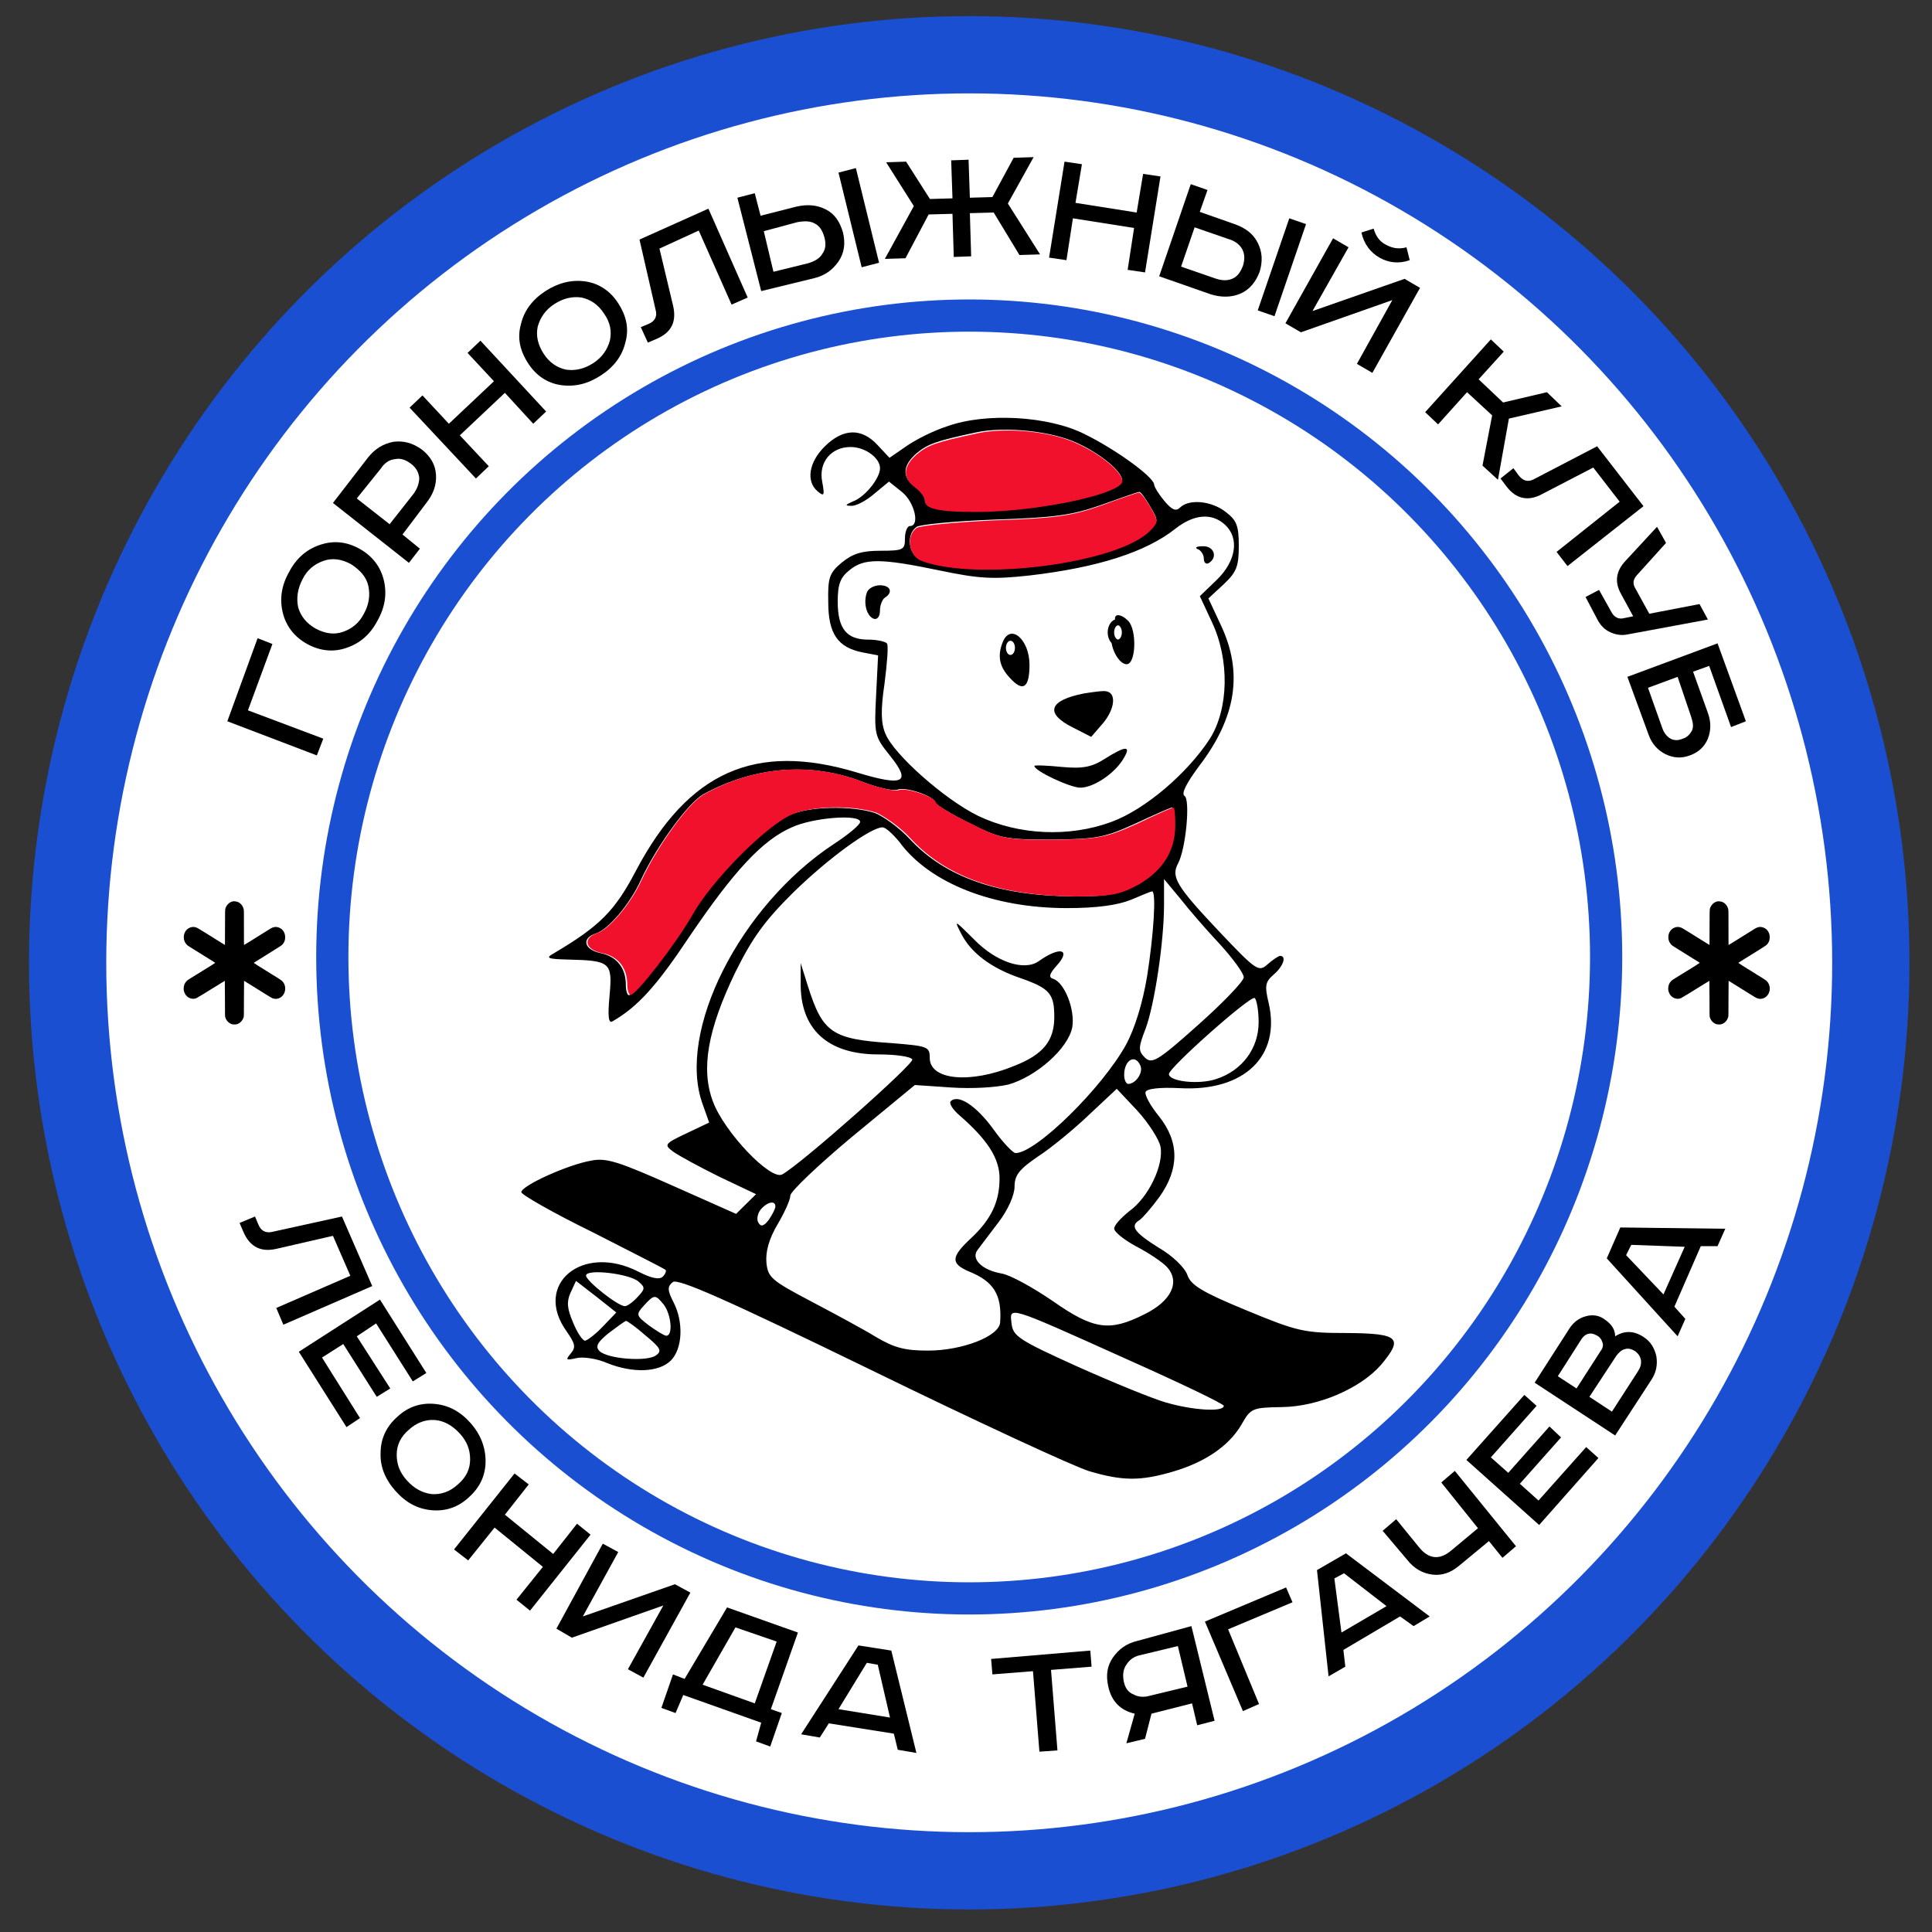 <?xml version="1.0" encoding="UTF-8"?> <svg xmlns="http://www.w3.org/2000/svg" xmlns:xlink="http://www.w3.org/1999/xlink" x="0px" y="0px" viewBox="0 0 300 300" style="enable-background:new 0 0 300 300;" xml:space="preserve"><rect x="0" y="0" width="300" height="300" fill="#333333" stroke="none"/> <style type="text/css"> .st0{fill:#FFFFFF;stroke:#1B4FD1;stroke-width:12;stroke-miterlimit:10;} .st1{fill:#FFFFFF;stroke:#1B4FD1;stroke-width:5;stroke-miterlimit:10;} .st2{display:none;} .st3{display:inline;} .st4{fill:none;} .st5{display:inline;fill:none;stroke:#000000;stroke-miterlimit:10;} .st6{display:inline;fill:#1551E8;stroke:#000000;stroke-miterlimit:10;} .st7{fill:#F2112D;} .st8{fill:#FFFFFF;} .st9{fill:#FFFFFF;stroke:#000000;stroke-miterlimit:10;} </style> <g id="Слой_3"> <ellipse class="st0" cx="150.5" cy="149.5" rx="140" ry="141"></ellipse> <ellipse class="st1" cx="150.5" cy="148.6" rx="98.9" ry="99.6"></ellipse> </g> <g id="Слой_2"> <g> <path d="M35.3,112L40,99.1l2.3,0.9l-3.8,10.3l11.7,4.4l-1,2.6L35.3,112z"></path> <path d="M49.7,84.6c2.1-0.7,4.1-0.5,6.1,0.6c2,1.1,3.3,2.8,3.8,4.9c0.5,2.1,0.2,4.2-1,6.3c-1.1,2.1-2.7,3.5-4.8,4.2 c-2,0.7-4.1,0.5-6.1-0.6c-2-1.1-3.3-2.8-3.8-4.9c-0.5-2.1-0.2-4.2,1-6.3C46,86.7,47.6,85.3,49.7,84.6z M46.3,94.3 c0.4,1.4,1.3,2.5,2.7,3.3c1.5,0.8,2.9,1,4.3,0.5c1.4-0.5,2.5-1.4,3.2-2.8c0.8-1.4,1-2.9,0.7-4.3c-0.3-1.4-1.3-2.5-2.7-3.4 c-1.5-0.8-2.9-1-4.3-0.5c-1.4,0.5-2.5,1.4-3.2,2.8C46.2,91.4,46,92.9,46.3,94.3z"></path> <path d="M51.7,78.1l5.4-7c1.1-1.4,2.4-2.2,4-2.5c1.6-0.2,3,0.2,4.4,1.2c1.4,1.1,2.1,2.4,2.2,3.9c0.1,1.6-0.4,3-1.5,4.4L62.5,83 l2.7,2.2l-1.7,2.2L51.7,78.1z M55.4,77.4l5.1,4l3.7-4.7c0.6-0.8,0.9-1.7,0.9-2.5c-0.1-0.9-0.5-1.6-1.3-2.2 c-0.8-0.6-1.6-0.9-2.5-0.7c-0.9,0.1-1.6,0.6-2.2,1.5L55.4,77.4z"></path> <path d="M63.6,63.3l2-1.9l4.1,4.4l7-6.6l-4.1-4.4l2-1.9l10.2,11l-2,1.9L78.4,61l-7,6.6l4.5,4.8l-2,1.9L63.6,63.3z"></path> <path d="M90.9,43.7c2.1,0.3,3.9,1.5,5.1,3.4c1.3,2,1.7,4,1.1,6.1c-0.5,2.1-1.8,3.8-3.8,5.1c-2,1.3-4,1.8-6.2,1.5 c-2.1-0.3-3.9-1.5-5.1-3.4c-1.3-2-1.7-4-1.1-6.1c0.5-2.1,1.8-3.8,3.8-5.1C86.7,43.9,88.8,43.4,90.9,43.7z M83.5,50.7 c-0.3,1.4,0,2.8,0.9,4.2c0.9,1.4,2.1,2.2,3.5,2.5c1.4,0.2,2.8-0.1,4.2-1s2.2-2.1,2.6-3.5c0.3-1.4,0.1-2.8-0.9-4.2 c-0.9-1.4-2.1-2.2-3.5-2.5c-1.4-0.2-2.8,0.1-4.2,1C84.7,48.1,83.9,49.3,83.5,50.7z"></path> <path d="M99.3,37.2l10.7-4.8l6.1,13.8l-2.5,1.1l-5.1-11.5l-6.1,2.8l2.1,8.8c0.6,2.5-0.2,4.2-2.5,5.2l-1.4,0.6l-1.1-2.4l1.2-0.5 c1-0.4,1.4-1.2,1.1-2.2L99.3,37.2z"></path> <path d="M114.5,30.7l2.7-0.7l0.9,3.5l5.5-1.4c1.7-0.4,3.2-0.3,4.6,0.4c1.4,0.7,2.2,1.9,2.7,3.6c0.4,1.7,0.2,3.2-0.7,4.5 c-0.9,1.3-2.1,2.2-3.8,2.6l-8.2,2L114.5,30.7z M118.6,35.9l1.5,6.3l5.3-1.3c1.1-0.3,1.9-0.8,2.3-1.5c0.5-0.7,0.6-1.5,0.3-2.6 c-0.3-1-0.7-1.7-1.5-2.1c-0.7-0.4-1.6-0.4-2.7-0.2L118.6,35.9z M130.2,26.8l2.7-0.7l3.6,14.7l-2.7,0.7L130.2,26.8z"></path> <path d="M137.6,25.2l3.1-0.1l3.7,5.8l3.5-0.1l-0.2-5.9l2.7-0.1l0.2,5.9l3.5-0.1l3.3-6.1l3.1-0.1l-4,7.2l5,7.9l-3.2,0.1l-4-6.6 l-3.7,0.1l0.2,6.7l-2.7,0.1l-0.2-6.7l-3.7,0.1l-3.6,6.8l-3.2,0.1l4.5-8.2L137.6,25.2z"></path> <path d="M165.3,25.1l2.7,0.4l-1,6l9.5,1.5l1-6l2.7,0.4l-2.4,14.9l-2.7-0.4l1-6.5l-9.5-1.5l-1,6.5l-2.7-0.4L165.3,25.1z"></path> <path d="M184.9,28.6l2.6,0.9l-1.2,3.4l5.4,1.9c1.7,0.6,2.9,1.5,3.6,2.9c0.7,1.4,0.8,2.8,0.3,4.5c-0.6,1.6-1.6,2.8-3,3.4 c-1.4,0.6-3,0.6-4.6,0.1l-8-2.8L184.9,28.6z M185.5,35.3l-2.1,6.1l5.2,1.8c1.1,0.4,2,0.4,2.7,0.1c0.8-0.3,1.3-1,1.7-2 c0.3-1,0.3-1.8-0.1-2.6c-0.4-0.7-1.1-1.3-2.2-1.6L185.5,35.3z M200.2,33.9l2.6,0.9l-4.9,14.3l-2.6-0.9L200.2,33.9z"></path> <path d="M207,37l2.4,1.4l-5.6,9.9l14.3-5l2.4,1.4l-7.4,13.2l-2.4-1.4l5.5-9.9l-14.2,5l-2.4-1.4L207,37z M218.4,38.4l0.5,2 c-1.7,0.6-3.3,0.4-4.7-0.4c-1.4-0.8-2.4-2.1-2.8-3.9l1.9-0.6c0.3,1.1,0.9,2,1.9,2.5C216.3,38.6,217.3,38.7,218.4,38.4z"></path> <path d="M231.5,52.7l2,1.9l-3.9,4.3l3.8,3.6l6.8-1.6l2.3,2.2l-8.2,1.9l-1.7,9.5l-2.4-2.2l1.5-7.8l-3.9-3.6l-4.5,5l-2-1.9 L231.5,52.7z"></path> <path d="M248,69.3l7.2,9.3l-11.8,9.3l-1.7-2.2l9.8-7.8l-4.1-5.3l-7.9,4.1c-2.2,1.2-4.1,0.8-5.6-1.2l-0.9-1.2l2-1.6l0.8,1.1 c0.7,0.9,1.5,1.1,2.4,0.6L248,69.3z"></path> <path d="M257.3,81.8l1.4,2.5l-4.6,5.1c-0.5,0.6-0.6,1.2-0.2,1.9l2.2,4l7.8-1.5l1.3,2.4l-12.4,2.3c-0.9,0.2-1.8,0.1-2.7-0.3 c-0.9-0.4-1.5-1-2-1.9l-1.9-3.6l2.1-1.1l1.9,3.4c0.4,0.8,1.1,1.2,1.9,1l1.5-0.3l-1.9-3.5c-1-1.8-0.8-3.5,0.7-5.1L257.3,81.8z"></path> <path d="M266.7,99.9l4.4,12.1l-2.3,0.9l-3.4-9.5l-2.5,0.9l2.3,6.4c0.5,1.4,0.5,2.7,0,4c-0.5,1.2-1.4,2.1-2.8,2.6 c-1.3,0.5-2.6,0.4-3.8-0.2c-1.2-0.6-2.1-1.6-2.6-3l-3.3-9L266.7,99.9z M260.5,105.1l-4.6,1.7l2.2,6.2c0.3,0.9,0.8,1.4,1.3,1.7 c0.6,0.3,1.2,0.3,1.9,0c0.7-0.2,1.1-0.7,1.4-1.2c0.3-0.6,0.2-1.3-0.1-2.2L260.5,105.1z"></path> </g> <g> <path d="M53.1,188.9l4.7,10.8l-13.8,6l-1.1-2.6l11.5-5l-2.7-6.2l-8.7,2c-2.5,0.6-4.2-0.3-5.2-2.6l-0.6-1.4l2.4-1l0.5,1.2 c0.4,1,1.1,1.4,2.1,1.2L53.1,188.9z"></path> <path d="M59,201.8l7.2,11.4l-2.1,1.3l-5.7-9l-3,2l5.2,8.1l-2.1,1.3l-5.2-8.2l-3.3,2.1l5.9,9.4l-2.1,1.4l-7.4-11.7L59,201.8z"></path> <path d="M75.4,226.9c0,2.2-0.9,4.1-2.6,5.6c-1.7,1.6-3.7,2.2-5.8,2c-2.2-0.2-4-1.2-5.6-3c-1.6-1.8-2.4-3.8-2.3-5.9 c0-2.2,0.9-4.1,2.6-5.6c1.7-1.6,3.7-2.2,5.8-2c2.2,0.2,4,1.2,5.6,3C74.6,222.7,75.4,224.7,75.4,226.9z M67.5,220.5 c-1.4-0.1-2.8,0.4-4,1.5c-1.3,1.1-1.9,2.4-1.9,3.9c0,1.5,0.5,2.8,1.6,4c1.1,1.2,2.3,1.9,3.8,2.1c1.4,0.1,2.8-0.3,4.1-1.5 c1.3-1.1,1.9-2.4,1.9-3.9c0-1.5-0.5-2.8-1.6-4C70.2,221.3,68.9,220.6,67.5,220.5z"></path> <path d="M79.9,228.8l2.2,1.7l-3.7,4.7l7.5,6.1l3.7-4.7l2.1,1.7l-9.4,11.8l-2.1-1.7l4.1-5.1l-7.5-6.1l-4.1,5.1l-2.2-1.7L79.9,228.8 z"></path> <path d="M93.6,239.7L96,241l-5.5,10l14.3-5l2.4,1.3l-7.3,13.2l-2.4-1.3l5.5-9.9l-14.2,5l-2.4-1.4L93.6,239.7z"></path> <path d="M112.9,249.6l11,3.9l-4.2,11.9l1.7,0.6l-1.8,5.2l-2.2-0.8l0.8-2.9l-12.1-4.3l-1.2,2.8l-2.2-0.8l1.8-5.2l1.8,0.7 L112.9,249.6z M114.2,252.7l-5.1,8.9l8.1,2.9l3.4-9.6L114.2,252.7z"></path> <path d="M133.3,255.5l5.1,0.8l3.9,15.9l-2.9-0.5l-0.6-2.5l-10.1-1.6l-1.4,2.2l-2.9-0.5L133.3,255.5z M134.6,258.2l-4.4,7.2l8,1.3 l-1.9-8.2L134.6,258.2z"></path> <path d="M153.9,257.6l15.4-1.3l0.2,2.5l-6.3,0.5l1,12.5l-2.8,0.2l-1-12.5l-6.3,0.5L153.9,257.6z"></path> <path d="M185,252.5l3.6,14.7l-2.7,0.7l-0.8-3.4l-6.3,1.6l-1,3.9l-2.9,0.7l1.3-4.6c-2.2-0.5-3.6-1.9-4.1-4.2 c-0.4-1.7-0.2-3.2,0.7-4.5c0.9-1.3,2.1-2.2,3.8-2.6L185,252.5z M182.9,255.6l-5.8,1.4c-1,0.2-1.7,0.7-2.2,1.5 c-0.5,0.7-0.6,1.6-0.4,2.6c0.2,1,0.7,1.7,1.5,2c0.7,0.4,1.6,0.5,2.6,0.2l5.8-1.4L182.9,255.6z"></path> <path d="M187.1,251.8l12.6-5.3l1,2.3l-10,4.2l4.8,11.6l-2.5,1.1L187.1,251.8z"></path> <path d="M204.5,243.8l4.5-2.6l13,9.8l-2.5,1.5l-2.1-1.5l-8.8,5.2l0.3,2.6l-2.6,1.5L204.5,243.8z M207.2,245.1l1.1,8.4l7-4.1 l-6.6-5.1L207.2,245.1z"></path> <path d="M214.7,237.7l2.1-1.8l3.5,4.3c1.5,1.9,3.2,2.1,5,0.6l4.2-3.5l-5.7-7.1l2.1-1.8l9.5,11.7l-2.1,1.8l-2.1-2.6l-4.6,3.8 c-1.3,1.1-2.7,1.6-4.2,1.4c-1.5-0.2-2.8-0.9-3.9-2.3L214.7,237.7z"></path> <path d="M227.7,226.7l9-10.1l1.9,1.7l-7.1,8l2.7,2.4l6.4-7.2l1.8,1.7l-6.4,7.2l2.9,2.6l7.4-8.3l1.9,1.7l-9.2,10.4L227.7,226.7z"></path> <path d="M238.3,214.7l5.2-8.1c0.7-1.2,1.6-1.9,2.7-2.2c1-0.3,2.1-0.2,3,0.5c1,0.7,1.6,1.5,1.6,2.6c1.4-0.9,2.9-0.9,4.4,0.1 c1.1,0.7,1.7,1.7,2,3c0.2,1.3,0,2.5-0.8,3.7l-5.6,8.6L238.3,214.7z M241.9,213.7l2.9,1.9l3.8-5.9c0.3-0.4,0.4-0.9,0.2-1.3 c-0.1-0.4-0.4-0.8-0.8-1c-1-0.6-1.9-0.4-2.6,0.8L241.9,213.7z M246.8,216.9l3.5,2.3l4-6.2c0.4-0.6,0.6-1.2,0.5-1.8 c-0.1-0.6-0.4-1-0.9-1.4c-0.5-0.3-1.1-0.5-1.6-0.3c-0.5,0.1-0.9,0.5-1.3,1L246.8,216.9z"></path> <path d="M249.5,195.4l2.1-4.8l16.3,0.2l-1.2,2.7l-2.6,0l-4.1,9.4l1.7,1.9l-1.2,2.7L249.5,195.4z M252.5,194.9l5.8,6.1l3.3-7.4 l-8.3-0.3L252.5,194.9z"></path> </g> </g> <g id="Слой_1" class="st2"> <g id="I8omPO.tif" class="st3"> <image style="overflow:visible;" width="484" height="438" id="Layer_0_4_" transform="matrix(0.684 0 0 0.692 -16 0)"> </image> </g> </g> <g id="Слой_6"> <path class="st4" d="M130.6,124c-6.6,4.6-11.3,9.2-14.5,12.7c-4.2,4.7-7.5,8.4-9.9,14.6c-0.9,2.3-2.6,7.2-2.7,13.6 c-0.1,5.4-0.1,8.5,1.8,11.8c2.1,3.5,7.4,8.7,9.9,10c0.3,0.2,1.4,0.7,1.8,1.8c0.2,0.7,0.1,1.3,0,1.8c-0.6,2.5-2.4,3.1-3.6,5.5 c-0.4,0.8-1.4,2.6-0.9,4.6c0.3,1.1,0.9,2.2,4.5,4.5c1.8,1.2,3.2,2,6.3,3.6c6,3.2,6.6,3.4,8.1,4.6c2.2,1.6,2.1,2,3.6,2.7 c2.8,1.3,5.5,1.1,7.2,0.9c1.4-0.1,3.8-0.4,6.3-1.8c1.9-1.1,4-2.3,4.5-4.6c0.5-2.4-0.8-5.2-2.7-6.4c-1.1-0.7-2-0.6-3.6-1.8 c-1.2-0.8-1.7-1.3-1.8-1.8c-0.3-2,5.8-2.8,8.1-6.4c3.3-5-1.4-12.9-1.8-13.6c-2-3.4-4.7-5.4-6.3-6.4"></path> <path class="st4" d="M178.5,136.8c0.5,4.1,1.6,16.4-5.4,29.1c-5.9,10.7-14.3,16.1-18.1,18.2"></path> </g> <g id="Слой_5" class="st2"> <path class="st5" d="M181.5,135.5c0,0,4,40-28,53"></path> <path class="st5" d="M175.7,165.8c0,0,2.8,7.7,14.8,7.7s10-12,10-12s1-6-9-16s-10-10-10-10"></path> <path class="st5" d="M184.5,116.5c0,0,3,11,0,15s-7,8-16,8s-25,2-39-16c0,0-34,23-32,42s16,28,16,28s3-2-1,4s-6,10-4,12s14,5,22,12 s21,0,21,0s4-9,0-12s-8-5-8-5s5-3,7-5c1.5-1.5,3.6-6.4,3.2-10.8c-0.1-1.5-0.5-2.9-1.2-4.2c-3-5-9-8-9-8"></path> <path class="st5" d="M137.5,66.5c0,0-4,3-3,7s21,4,21,4s24-3,26-8s-4-9-4-9S168.5,72.5,137.5,66.5z"></path> </g> <g id="Слой_4" class="st2"> <path class="st6" d="M63.5,192.5l17-5l100,46c0,0,8,4,14,1s0,12-17,12S63.5,192.5,63.5,192.5z"></path> <path class="st6" d="M91.9,183.8l16.8-4.5l99.1,41.1c0,0,7.9,3.6,13.9,0.9s0,10.7-16.8,10.7S91.9,183.8,91.9,183.8z"></path> </g> <g id="Слой_7"> <g transform="translate(0,320) scale(0.1,-0.1)"> <path d="M1470.9,2538.1c-21.7-6.9-50.3-21.5-64.2-31.4l-25.5-17.6l-18.6,19.9c-24.8,26.8-53.4,26.1-82-2.3 c-24.8-24.5-29.4-54.4-10.8-69.8c10.1-8.4,10.8-6.1,7,14.6c-6.2,29.9,13.2,54.4,44.1,54.4c22.4,0,45.6-16.9,45.6-33 c0-15.3-23.2-44.5-41.8-51.4c-12.4-5.4-13.2-6.9-3.1-6.9c7-0.8,23.2,7.7,35.6,18.4l23.2,19.2l20.1-16.1 c19.3-15.3,28.6-52.9,12.4-52.9c-3.9,0-7.7-8.4-7.7-19.2c0-17.6-2.3-19.2-37.9-19.2c-29.4,0-43.3-4.6-60.3-18.4 c-19.3-16.1-21.7-23.8-20.9-61.3c0-49.1,14.7-70.5,53.4-78.2l24-4.6l-3.1-62.1c-3.1-61.3-2.3-63.6,20.9-92.8 c34.8-42.9,22.4-49.1-51.1-26.8c-157.8,47.5-261.5,0.8-342.7-152.6c-32.5-62.1-55.7-85.9-128.4-128.8c-12.4-6.9-8.5-8.4,23.2-9.2 c65.8-1.5,68.9-4.6,64.2-56c-3.1-33-1.5-43.7,4.6-39.9c38.7,22.2,68.1,54.4,119.1,131.1c69.6,102.7,113.7,150.3,159.4,170.2 c33.3,15.3,106,20.7,106,8.4c0-4.6-18.6-19.9-41-34.5c-145.4-95.8-244.5-291.3-203.5-404l10.1-28.4l-35.6-16.9 c-34-16.1-34.8-17.6-20.1-28.4c8.5-6.1,41-23.8,72-39.1l56.5-26.8l-15.5-15.3l-15.5-15.3l-98.3,43.7 c-82.8,36.8-102.9,43.7-126.1,39.1c-36.4-6.1-109.1-39.1-109.1-49.1c0-3.8,49.5-32.2,110.6-62.1c60.3-30.7,111.4-56.7,113-58.3 c2.3-1.5,0-6.9-3.9-10.7c-5.4-5.4-18.6-2.3-37.9,7.7c-87.4,44.5-164-19.9-111.4-92.8c13.2-19.2,14.7-24.5,6.2-34.5 s-7-10.7,9.3-6.9c10.1,2.3,31.7-0.8,47.2-7.7c40.2-16.1,80.5-14.6,99,3.8s20.1,60.6,3.9,91.2c-9.3,18.4-9.3,23.8-0.8,30.7 c7.7,6.1,81.2-26.1,307.9-136.5c163.2-79.7,315.7-150.3,338.9-157.2c51.8-15.3,79.7-15.3,129.2-0.8 c50.3,14.6,87.4,39.9,106.8,72.8c14.7,26.1,17,26.8,63.4,27.6c56.5,0.8,121.5,29.1,153.2,65.2c35.6,42.2,28.6,49.1-51.8,49.8 c-67.3,0-77.4,2.3-157.1,35.3c-68.9,28.4-85.9,39.1-91.3,54.4c-3.9,11.5-22.4,29.9-44.9,42.9c-37.9,23.8-44.9,33.7-29.4,42.9 c4.6,3.1,18.6,19.2,30.9,36c30.9,43.7,30.9,85.1-0.8,125c-13.2,16.1-22.4,33-20.9,37.6c1.5,5.4,22.4,7.7,53.4,6.1 c99.8-5.4,157.1,49.8,137.7,132.6c-6.2,26.1-5.4,32.2,7.7,43.7c14.7,12.3,20.9,29.1,10.1,29.1c-2.3,0-11.6-6.1-19.3-13 c-13.9-12.3-17-10.7-75.8,51.4c-66.5,70.5-74.3,84.3-63.4,105c12.4,23,19.3,99.7,10.1,105c-5.4,3.8,3.1,19.9,22.4,46 c58,75.9,68.9,145.7,34,219.3l-19.3,41.4l24,22.2c19.3,18.4,23.2,26.8,23.2,59c0,31.4-3.1,39.9-20.1,52.9 c-22.4,17.6-57.3,20.7-71.2,6.9c-6.2-6.1-12.4-3.8-24,10c-8.5,10-16.2,22.2-16.2,26.1c-1.5,12.3-61.1,55.2-108.3,78.2 C1627.9,2554.2,1530.5,2559.6,1470.9,2538.1z M1672.8,2512c40.2-18.4,75-49.1,68.9-60.6c-13.2-19.9-136.9-45.2-225.9-45.2 c-60.3,0-79.7,4.6-79.7,18.4c0,4.6-7,13.8-15.5,19.9c-20.1,14.6-19.3,32.2,2.3,51.4c17.8,14.6,29.4,19.2,94.4,33 C1561.4,2538.1,1634.1,2530.4,1672.8,2512z M1785.8,2413.9c13.2-22.2,13.2-23.8-0.8-37.6c-50.3-49.8-269.2-78.2-354.3-46 c-19.3,6.9-24.8,38.3-7.7,51.4c4.6,3.8,59.6,9.2,121.5,11.5c94.4,3.1,120.7,6.9,166.3,23c30.2,10.7,55.7,19.9,58,19.9 C1771.1,2436.9,1778.8,2426.2,1785.8,2413.9z M1901.8,2385.5c23.2-20.7,17.8-56.7-12.4-85.9l-26.3-25.3l18.6-39.9 c27.9-59,26.3-134.9-3.1-181.7c-35.6-54.4-100.6-109.6-152.4-128.8c-65.8-24.5-144.7-20.7-207.3,9.2 c-51.8,25.3-130.7,95.1-143.9,127.3c-7,16.1-7.7,36.8-1.5,78.2c3.9,30.7,6.2,58.3,3.9,62.1c-2.3,3.1-15.5,6.1-29.4,6.1 c-33.3,0-47.2,16.9-47.2,59c0,26.8,3.9,37.6,18.6,49.1c22.4,18.4,48,18.4,140-0.8c61.9-13,83.6-13.8,139.3-7.7 c105.2,12.3,180.3,36,226.7,72.8C1853.9,2401.6,1881.7,2403.9,1901.8,2385.5z M1340.9,1985.3c22.4-8.4,45.6-13.8,52.6-11.5 c12.4,5.4,58-10.7,58-19.2c0-3.1,23.2-17.6,52.6-32.2c48.7-24.5,55.7-26.1,129.2-26.1c70.4,0.8,82,3.1,130.7,25.3 c29.4,13.8,54.2,24.5,55.7,24.5c1.5,0,3.1-12.3,3.1-26.8c0-39.9-18.6-69.8-56.5-92c-29.4-16.1-43.3-19.2-99-19.2 c-116,0.8-198.8,29.1-254.5,88.9c-16.2,17.6-41,35.3-54.2,40.6c-35.6,11.5-101.3,10.7-132.3-3.1c-39.5-16.9-123.8-102-154-155.6 c-24.8-43.7-86.7-124.2-95.9-124.2c-2.3,0-4.6,6.9-4.6,16.1c0,26.1-13.9,43.7-38.7,49.1c-26.3,5.4-30.9,23-7.7,30.7 c19.3,6.1,53.4,46,70.4,84.3c24,51.4,73.5,119.6,96.7,131.9C1172.3,2010.6,1261.2,2016.8,1340.9,1985.3z M1396.6,1892.6 c47.2-64.4,146.2-102.7,260-102.7c47.2,0,78.9,4.6,99.8,13c16.2,6.9,30.9,13,32.5,13c7,0,2.3-69-7.7-131.9 c-7-42.2-19.3-81.3-32.5-105.8c-37.1-67.5-140-168.7-171.8-168.7c-3.9,0-20.1,16.9-34.8,37.6c-26.3,36-54.2,54.4-65.8,42.9 c-3.1-3.1,3.1-13,13.9-22.2c43.3-37.6,61.9-66.7,61.9-97.4c0-36.8-13.2-64.4-45.6-94.3c-30.2-28.4-30.2-38.3-1.5-50.6 c37.9-15.3,51.1-36,48-79c-1.5-21.5-58.8-43.7-112.2-43.7c-36.4,0-52.6,4.6-81.2,21.5c-18.6,11.5-64.2,36-100.6,55.2 c-61.1,32.2-66.5,36.8-68.9,59.8c-1.5,16.9,3.9,36.8,17,59c10.8,18.4,20.1,38.3,20.1,45.2c0,6.1,43.3,47.5,96.7,92l96.7,79.7 l55.7-3.8c33.3-2.3,70.4,0,89.7,4.6c43.3,12.3,92.8,56,99,88.9c4.6,26.8-11.6,69-29.4,75.1c-7.7,2.3-6.2,7.7,4.6,19.9 c24,26.1,6.2,31.4-27.1,7.7c-22.4-16.1-66.5-1.5-100.6,33.7c-30.9,30.7-31.7,31.4-19.3,7.7c14.7-28.4,45.6-52.1,90.5-67.5 c46.4-16.1,53.4-24.5,53.4-60.6c0-36.8-17-58.3-61.9-75.9c-68.9-28.4-131.5-22.2-131.5,12.3c0,17.6-3.1,18.4-59.6,23 c-92.8,6.1-106.8,16.1-130,89.7l-10.8,34.5v-29.1c-1.5-72.8,41-112.7,120.7-112.7c26.3,0,49.5-3.1,52.6-7.7 c3.9-6.1-171.8-161.8-201.9-178.6c-17.8-10-89.7,65.2-107.5,112.7c-19.3,50.6-8.5,111.9,34.8,201.6c26.3,52.9,44.9,79,89.7,123.4 c54.9,53.7,120.7,101.2,138.5,101.2C1375,1915.6,1386.6,1904.8,1396.6,1892.6z M1894.9,1733.1c20.1-22.2,36.4-44.5,36.4-50.6 s-31.7-39.1-70.4-73.6c-63.4-56.7-72-61.3-82.8-51.4c-10.8,10.7-10.8,15.3,0.8,45.2c13.9,37.6,28.6,134.9,28.6,192.4v39.9 l25.5-30.7C1846.1,1787.5,1874,1755.3,1894.9,1733.1z M1954.4,1612.7c0-40.6-25.5-75.1-65.8-88.2c-27.1-9.2-73.5-3.8-73.5,7.7 c0,10,126.1,121.9,133.1,118.1C1951.3,1648,1954.4,1631.1,1954.4,1612.7z M1771.1,1544.5c3.9-10.7-7.7-27.6-19.3-27.6 c-3.1,0-6.2,6.1-6.2,13.8C1745.5,1554.4,1763.3,1564.4,1771.1,1544.5z M1802,1419.5c5.4-28.4-18.6-79-48.7-100.4 c-12.4-10-23.2-21.5-23.2-26.8s15.5-17.6,34-27.6c19.3-10,41-24.5,48-32.2c20.9-23,7-52.9-35.6-73.6 c-53.4-26.8-78.1-23.8-141.6,20.7c-30.2,20.7-65.8,40.6-79.7,42.9c-30.9,5.4-48,23-37.1,36.8c3.9,5.4,18.6,24.5,32.5,42.9 c14.7,19.2,24.8,42.2,24.8,55.2c0,17.6,7,26.8,36.4,46.8c20.1,13,56.5,42.9,79.7,65.2l42.6,39.9l31.7-33.7 C1783.4,1456.3,1799.7,1431,1802,1419.5z M1204,1326.7c0-3.8-4.6-12.3-10.1-20.7c-7.7-10-12.4-11.5-16.2-4.6 c-3.1,4.6-1.5,13.8,3.1,19.9C1190.8,1333.6,1204,1336.7,1204,1326.7z M991.2,1210.2c10.8-9.2,10.8-11.5-0.8-23.8 c-7.7-8.4-16.2-14.6-20.1-14.6c-10.8,0-60.3,39.1-60.3,47.5C910,1230.1,976.5,1222.5,991.2,1210.2z M936.3,1140.4 c-11.6-12.3-24.8-22.2-27.9-22.2c-3.9,0-12.4,13-18.6,28.4c-9.3,21.5-10.1,32.2-3.9,46l8.5,18.4l31.7-24.5l30.9-24.5L936.3,1140.4 z M1030.7,1174.2c11.6-15.3,14.7-48.3,3.9-48.3c-3.1,0-15.5,7.7-27.1,16.1c-20.1,15.3-20.1,16.9-7.7,30.7 C1016,1190.3,1017.5,1190.3,1030.7,1174.2z M1747.1,1090.6c84.3-37.6,153.2-70.5,153.2-73.6c0-10-48.7-6.9-90.5,5.4 c-20.9,6.1-82.8,31.4-137.7,56c-89.7,40.6-99,46.8-101.3,65.9C1567.6,1171.9,1561.4,1174.2,1747.1,1090.6z M1002.8,1125.9 c23.2-19.2,25.5-23.8,15.5-30.7c-13.9-10-75-5.4-87.4,6.9c-7,6.9-3.1,13.8,13.9,27.6c13.2,10,24.8,18.4,27.1,19.2 C974.2,1148.9,988.1,1138.9,1002.8,1125.9z"></path> <path d="M1860,2347.2c4.6-1.5,9.3-8.4,9.3-14.6c0-6.9,3.9-9.2,7.7-6.9c14.7,9.2,7.7,26.8-9.3,26.1 C1857.7,2351.8,1854.6,2349.5,1860,2347.2z"></path> <path d="M1346.3,2280.5c-6.2-16.1-0.8-37.6,10.8-41.4c5.4-1.5,9.3,3.8,9.3,13c0,8.4,3.9,17.6,7.7,19.9c13.2,8.4,8.5,19.2-7.7,19.2 C1357.9,2291.2,1348.6,2286.6,1346.3,2280.5z"></path> <path d="M1732.4,2234.5c2.3-5.4,0.8-13.8-3.1-17.6c-10.8-10.7,5.4-48.3,20.1-48.3s16.2,53.7,2.3,67.5 C1739.3,2248.3,1727.7,2247.5,1732.4,2234.5z"></path> <path d="M1556.8,2202.3c-8.5-21.5-4.6-38.3,11.6-55.2c20.1-22.2,30.2-15.3,30.2,20.7C1598.5,2207.7,1568.4,2233,1556.8,2202.3z"></path> <path d="M1683.6,2123.3c-54.9-10.7-61.9-30.7-17.8-52.9l28.6-14.6l18.6,21.5c17.8,21.5,20.9,46,5.4,49.1 C1714.6,2127.9,1698.3,2125.6,1683.6,2123.3z"></path> <path d="M1716.1,2022.1c-20.1-13-34-16.1-67.3-13c-23.2,2.3-42.6,3.1-42.6,1.5c0-7.7,55.7-33.7,71.2-33.7 c21.7,0,55.7,23.8,68.1,46.8C1756.4,2042.1,1747.9,2042.1,1716.1,2022.1z"></path> </g> <path class="st7" d="M134.2,121.5c2.2,0.8,4.6,1.4,5.3,1.2c1.2-0.5,5.8,1.1,5.8,1.9c0,0.3,2.3,1.8,5.3,3.2 c4.9,2.5,5.6,2.6,12.9,2.6c7-0.1,8.2-0.3,13.1-2.5c2.9-1.4,5.4-2.5,5.6-2.5c0.2,0,0.3,1.2,0.3,2.7c0,4-1.9,7-5.6,9.2 c-2.9,1.6-4.3,1.9-9.9,1.9c-11.6-0.1-19.9-2.9-25.5-8.9c-1.6-1.8-4.1-3.5-5.4-4.1c-3.6-1.2-10.1-1.1-13.2,0.3 c-3.9,1.7-12.4,10.2-15.4,15.6c-2.5,4.4-8.7,12.4-9.6,12.4c-0.2,0-0.5-0.7-0.5-1.6c0-2.6-1.4-4.4-3.9-4.9c-2.6-0.5-3.1-2.3-0.8-3.1 c1.9-0.6,5.3-4.6,7-8.4c2.4-5.1,7.3-12,9.7-13.2C117.3,118.9,126.2,118.3,134.2,121.5z"></path> <path class="st7" d="M167.3,68.9c4,1.8,7.5,4.9,6.9,6.1c-1.3,2-13.7,4.5-22.6,4.5c-6,0-8-0.5-8-1.8c0-0.5-0.7-1.4-1.5-2 c-2-1.5-1.9-3.2,0.2-5.1c1.8-1.5,2.9-1.9,9.4-3.3C156.2,66.3,163.4,67,167.3,68.9z"></path> <path class="st7" d="M178.6,78.7c1.3,2.2,1.3,2.4-0.1,3.8c-5,5-26.9,7.8-35.4,4.6c-1.9-0.7-2.5-3.8-0.8-5.1c0.5-0.4,6-0.9,12.1-1.2 c9.4-0.3,12.1-0.7,16.6-2.3c3-1.1,5.6-2,5.8-2C177.1,76.4,177.9,77.5,178.6,78.7z"></path> <ellipse class="st8" cx="156.9" cy="100.6" rx="0.7" ry="1.1"></ellipse> <ellipse class="st9" cx="173.6" cy="98.2" rx="1.1" ry="1.6"></ellipse> <g> <g transform="translate(0,1007) scale(0.1,-0.1)"> <path d="M361.7,8670.4c-1.9-0.4-4-1.4-5.4-2.3c-2.5-1.8-4.8-4.8-5.9-7.6c-1-2.8-1-2.6-1-31.2c0-14.6-0.1-26.6-0.1-26.6 c-0.1,0-2,1.1-4.2,2.5c-5.8,3.6-23.8,14.8-26.1,16.3c-1,0.6-2.7,1.7-3.8,2.3c-1,0.6-3.3,2.1-5.2,3.2c-3.8,2.4-5.7,3.2-8.2,3.5 c-4.9,0.7-10.3-1.7-13.4-6c-2.2-3.1-3.1-6.5-3-10.5c0.2-4.2,1.4-7.3,4.2-10.4c1.7-1.9,1.1-1.5,12.4-8.5c3.4-2.1,6.9-4.3,7.9-4.9 c1-0.6,4.4-2.7,7.5-4.7c3.2-2,6.6-4.1,7.7-4.8c1.1-0.7,3.6-2.2,5.5-3.4c2-1.2,3.6-2.3,3.6-2.4c0-0.1-3.2-2.2-7.2-4.7 c-7.3-4.5-16.1-10-22.8-14.1c-2-1.2-5.7-3.6-8.3-5.1c-3.4-2.1-5-3.2-6-4.2c-3.1-3.1-4.7-7.1-4.7-11.7c0-2.6,0.4-4.6,1.5-7 c2.2-5,6.3-8.1,11.5-8.9c2.2-0.3,4.4,0,6.7,0.8c1.2,0.5,18,10.7,29.4,17.9c3.8,2.4,14.7,9.1,14.8,9.1c0.1,0,0.1-12.3,0.2-27.4 c0-25.6,0.1-27.5,0.4-28.7c1.5-5.6,5.5-9.8,10.6-11.3c1.8-0.5,5.7-0.5,7.5,0c5.1,1.5,9,5.7,10.6,11.3c0.3,1.2,0.4,3.1,0.4,28.7 c0,15.1,0.1,27.4,0.2,27.4s2.2-1.3,4.7-2.9c2.5-1.6,8.8-5.5,14-8.7c5.2-3.2,12.7-7.9,16.7-10.4c4.5-2.8,7.9-4.8,8.8-5.1 c7.2-2.7,14.9,0.7,18.2,8c1,2.4,1.5,4.4,1.5,7c0,4.6-1.6,8.6-4.7,11.7c-1,1-2.8,2.2-7.8,5.4c-3.6,2.2-7.3,4.5-8.3,5.1 c-1,0.6-4.3,2.7-7.5,4.7c-3.1,2-6.5,4-7.4,4.6s-4.2,2.7-7.4,4.6c-3.1,2-5.7,3.7-5.7,3.8c0,0.2,0.1,0.3,11.1,7.1 c4.4,2.7,8.7,5.4,9.6,6c0.9,0.6,6.2,3.9,11.8,7.4c11.2,6.9,12.1,7.6,13.8,10.5c1.9,3,2.6,6,2.4,9.7c-0.2,3.7-1.1,6.5-3.3,9.4 c-2.9,4-8.4,6.3-13.2,5.6c-2.4-0.4-4.2-1.1-8-3.5c-4.8-3-6.1-3.8-16.7-10.4c-5.3-3.3-12.4-7.7-15.9-9.9c-3.5-2.1-6.4-4-6.6-4 c-0.3-0.1-0.3,3.1-0.3,26.5c0,23.2,0,26.8-0.3,28.3c-0.6,3.2-1.7,5.5-3.8,8c-2.8,3.2-6.2,4.8-10.2,4.9 C363.6,8670.6,362.2,8670.5,361.7,8670.4z"></path> </g> </g> <g> <g transform="translate(0,1007) scale(0.1,-0.1)"> <path d="M2666.9,8670.4c-1.9-0.4-4-1.4-5.4-2.3c-2.5-1.8-4.8-4.8-5.9-7.6c-1-2.8-1-2.6-1-31.2c0-14.6-0.1-26.6-0.1-26.6 c-0.1,0-2,1.1-4.2,2.5c-5.8,3.6-23.8,14.8-26.1,16.3c-1,0.6-2.7,1.7-3.8,2.3c-1,0.6-3.3,2.1-5.2,3.2c-3.8,2.4-5.7,3.2-8.2,3.5 c-4.9,0.7-10.3-1.7-13.4-6c-2.2-3.1-3.1-6.5-3-10.5c0.2-4.2,1.4-7.3,4.2-10.4c1.7-1.9,1.1-1.5,12.4-8.5c3.4-2.1,6.9-4.3,7.9-4.9 c1-0.6,4.4-2.7,7.5-4.7c3.2-2,6.6-4.1,7.7-4.8c1.1-0.7,3.6-2.2,5.5-3.4c2-1.2,3.6-2.3,3.6-2.4c0-0.1-3.2-2.2-7.2-4.7 c-7.3-4.5-16.1-10-22.8-14.1c-2-1.2-5.7-3.6-8.3-5.1c-3.4-2.1-5-3.2-6-4.2c-3.1-3.1-4.7-7.1-4.7-11.7c0-2.6,0.4-4.6,1.5-7 c2.2-5,6.3-8.1,11.5-8.9c2.2-0.3,4.4,0,6.7,0.8c1.2,0.5,18,10.7,29.4,17.9c3.8,2.4,14.7,9.1,14.8,9.1c0.1,0,0.1-12.3,0.2-27.4 c0-25.6,0.1-27.5,0.4-28.7c1.5-5.6,5.5-9.8,10.6-11.3c1.8-0.5,5.7-0.5,7.5,0c5.1,1.5,9,5.7,10.6,11.3c0.3,1.2,0.4,3.1,0.4,28.7 c0,15.1,0.1,27.4,0.2,27.4c0.1,0,2.2-1.3,4.7-2.9c2.5-1.6,8.8-5.5,14-8.7c5.2-3.2,12.7-7.9,16.7-10.4c4.5-2.8,7.9-4.8,8.8-5.1 c7.2-2.7,14.9,0.7,18.2,8c1,2.4,1.5,4.4,1.5,7c0,4.6-1.6,8.6-4.7,11.7c-1,1-2.8,2.2-7.8,5.4c-3.6,2.2-7.3,4.5-8.3,5.1 c-1,0.6-4.3,2.7-7.5,4.7c-3.1,2-6.5,4-7.4,4.6s-4.2,2.7-7.4,4.6c-3.1,2-5.7,3.7-5.7,3.8c0,0.2,0.1,0.3,11.1,7.1 c4.4,2.7,8.7,5.4,9.6,6c0.9,0.6,6.2,3.9,11.8,7.4c11.2,6.9,12.1,7.6,13.8,10.5c1.9,3,2.6,6,2.4,9.7c-0.2,3.7-1.1,6.5-3.3,9.4 c-2.9,4-8.4,6.3-13.2,5.6c-2.4-0.4-4.2-1.1-8-3.5c-4.8-3-6.1-3.8-16.7-10.4c-5.3-3.3-12.4-7.7-15.9-9.9c-3.5-2.1-6.4-4-6.6-4 c-0.3-0.1-0.3,3.1-0.3,26.5c0,23.2,0,26.8-0.3,28.3c-0.6,3.2-1.7,5.5-3.8,8c-2.8,3.2-6.2,4.8-10.2,4.9 C2668.8,8670.6,2667.4,8670.5,2666.9,8670.4z"></path> </g> </g> </g> </svg> 